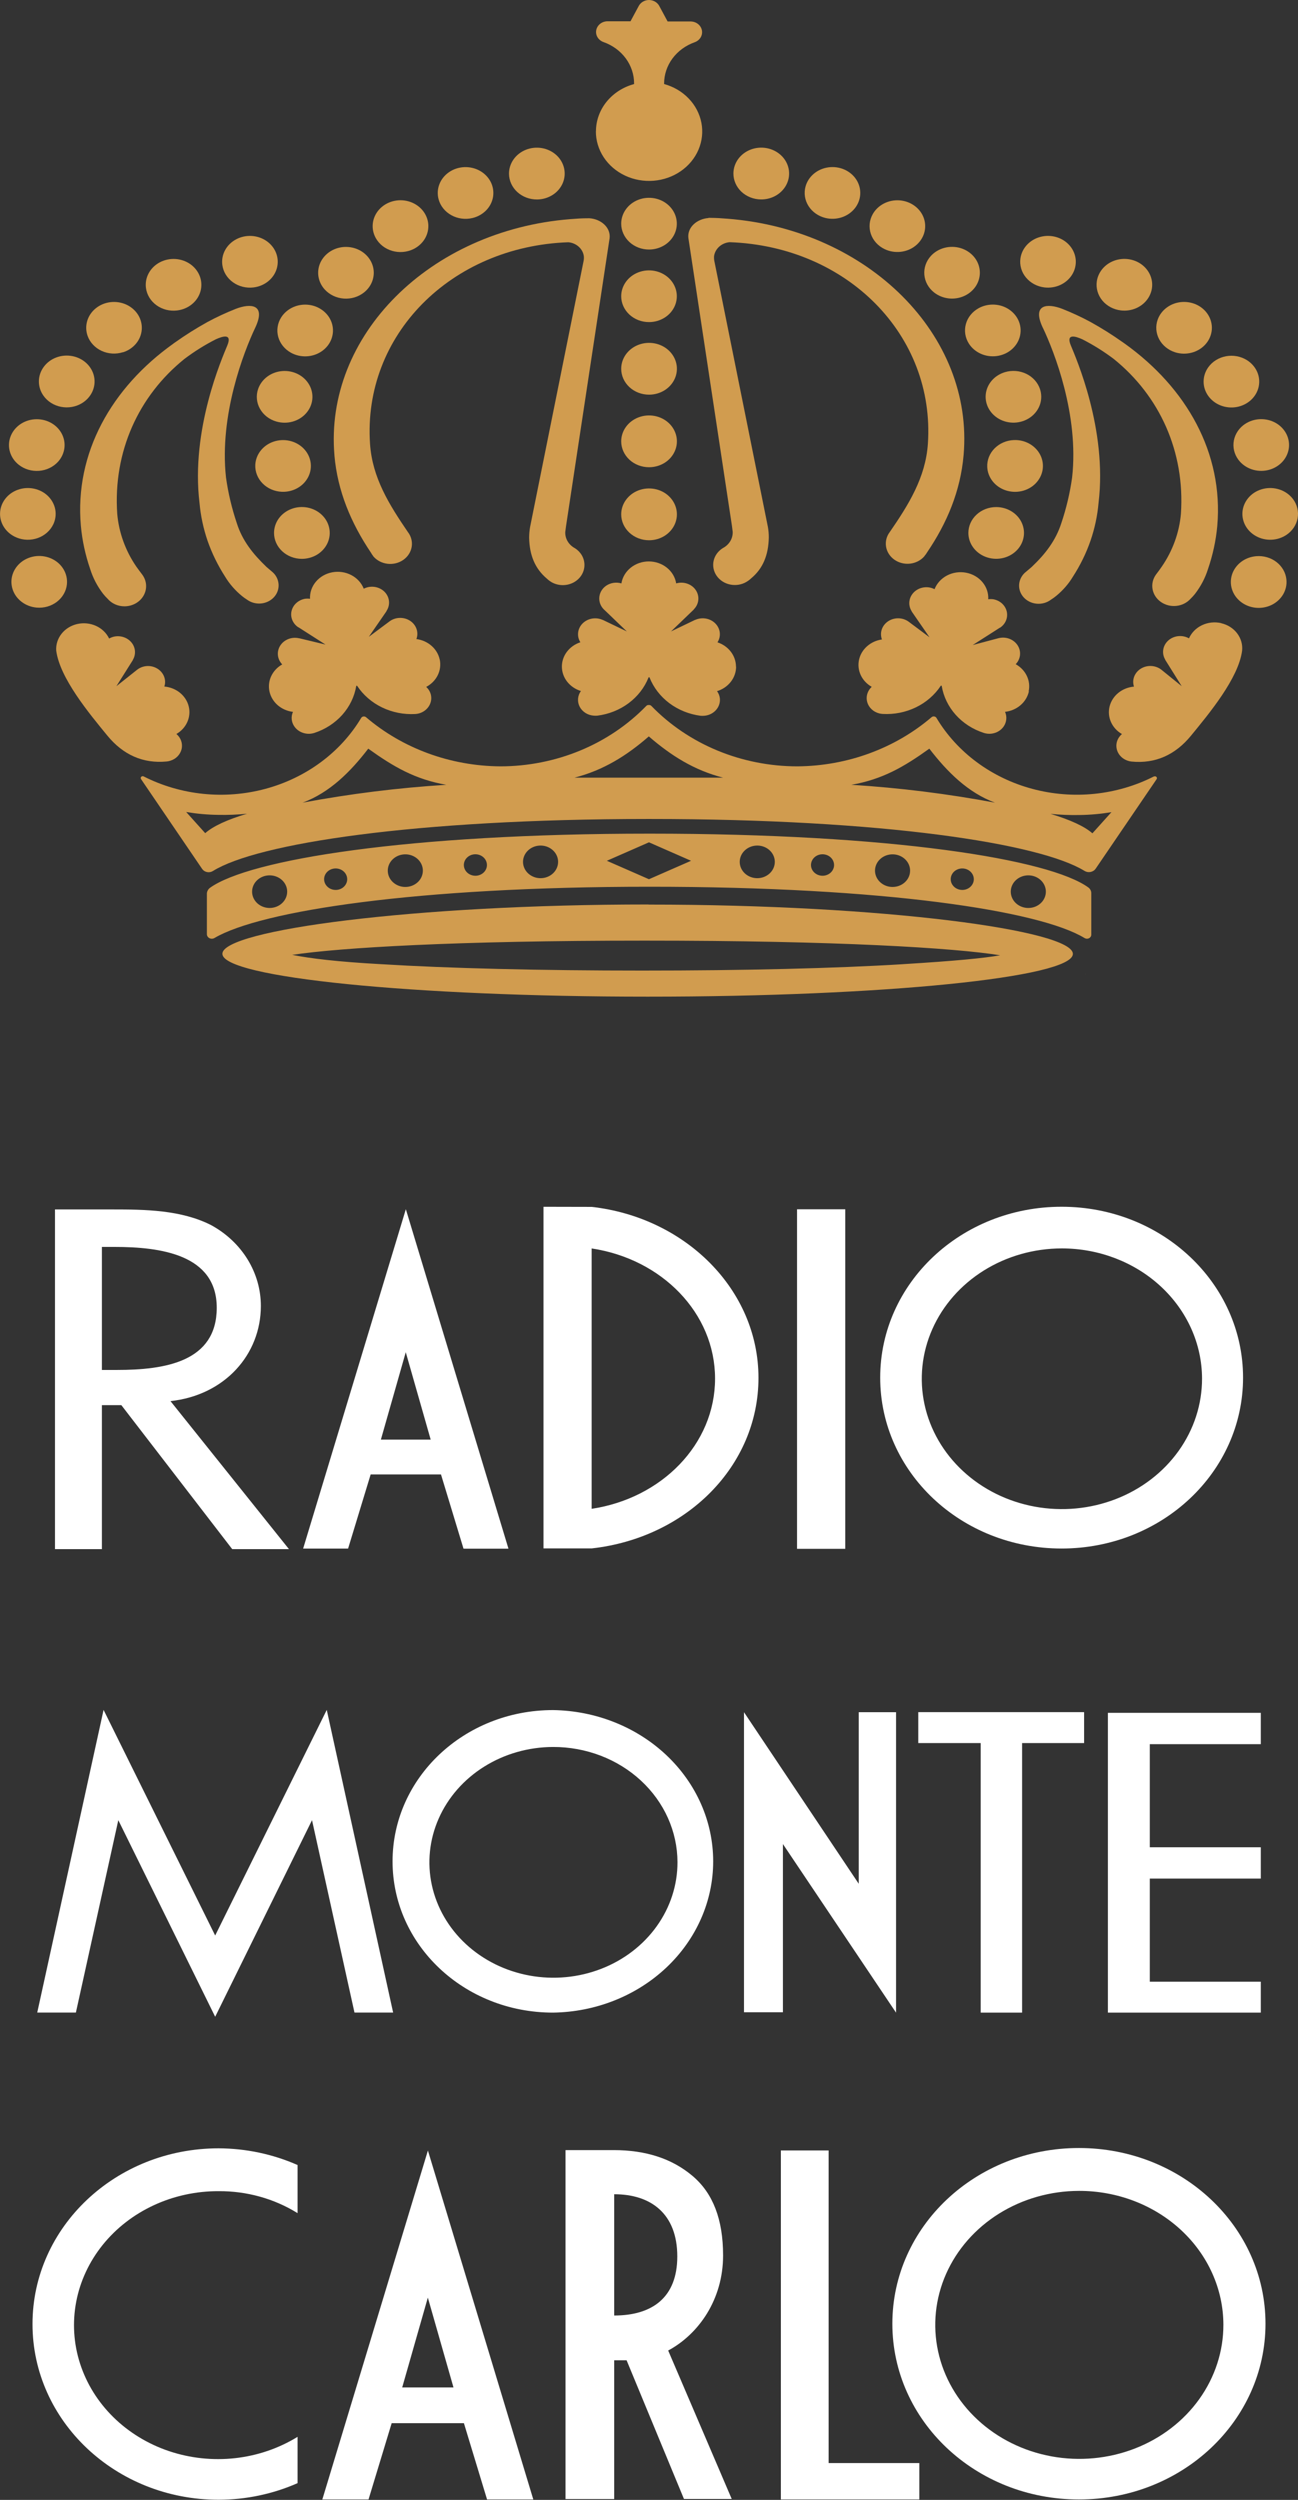 <?xml version="1.0" encoding="UTF-8"?> <svg xmlns="http://www.w3.org/2000/svg" width="94" height="181" viewBox="0 0 94 181" fill="none"><rect x="0" y="0" width="94" height="181" fill="#333333" stroke="none"/><g clip-path="url(#clip0_66_112)"><path d="M78.618 70.54V70.521C78.618 70.521 78.618 70.521 78.601 70.537" fill="#D19C4F"></path><path d="M65.392 69.81C60.55 70.11 53.845 70.272 46.501 70.272C39.157 70.272 32.464 70.11 27.611 69.81C24.46 69.639 22.44 69.391 21.162 69.134C24.649 68.612 32.975 68.104 46.696 68.104C60.684 68.104 69.074 68.631 72.431 69.164C71.303 69.367 69.211 69.575 65.369 69.81M46.963 65.486C29.962 65.486 16.105 67.342 16.105 69.056C16.105 70.769 29.907 72.161 46.911 72.161C63.916 72.161 77.697 70.775 77.697 69.064C77.697 67.353 63.985 65.494 46.984 65.494" fill="#D19C4F"></path><path d="M47.004 18.067C47.402 18.067 47.791 17.956 48.122 17.75C48.453 17.544 48.711 17.252 48.863 16.909C49.015 16.567 49.054 16.19 48.976 15.827C48.898 15.464 48.706 15.131 48.424 14.869C48.142 14.607 47.784 14.429 47.393 14.357C47.002 14.285 46.598 14.322 46.23 14.464C45.862 14.606 45.547 14.846 45.326 15.154C45.105 15.462 44.987 15.824 44.987 16.194C44.987 16.441 45.039 16.684 45.141 16.912C45.242 17.139 45.391 17.346 45.578 17.52C45.765 17.694 45.988 17.831 46.232 17.925C46.477 18.02 46.739 18.068 47.004 18.067Z" fill="#D19C4F"></path><path d="M43.153 9.503C43.15 10.168 43.346 10.821 43.72 11.388C44.093 11.955 44.629 12.415 45.268 12.715C45.906 13.015 46.622 13.143 47.335 13.086C48.047 13.029 48.729 12.788 49.303 12.391C49.877 11.994 50.32 11.456 50.584 10.838C50.847 10.219 50.921 9.545 50.795 8.89C50.669 8.235 50.35 7.626 49.873 7.13C49.396 6.634 48.78 6.272 48.094 6.084V6.049C48.094 5.401 48.305 4.768 48.7 4.234C49.095 3.701 49.655 3.291 50.306 3.059C50.486 2.996 50.637 2.876 50.734 2.72C50.83 2.564 50.865 2.382 50.834 2.205C50.802 2.028 50.706 1.866 50.561 1.748C50.416 1.629 50.231 1.561 50.038 1.554H48.347L47.766 0.473C47.701 0.334 47.595 0.216 47.46 0.132C47.325 0.048 47.166 0.002 47.004 0C46.843 0 46.686 0.044 46.55 0.125C46.416 0.207 46.309 0.323 46.243 0.459L45.661 1.541H43.973C43.78 1.547 43.595 1.615 43.45 1.734C43.305 1.853 43.209 2.014 43.177 2.192C43.146 2.369 43.181 2.551 43.277 2.706C43.374 2.862 43.525 2.982 43.705 3.046C44.359 3.278 44.921 3.689 45.317 4.226C45.712 4.762 45.923 5.398 45.92 6.049C45.92 6.049 45.92 6.073 45.92 6.086C45.125 6.302 44.426 6.751 43.928 7.367C43.43 7.983 43.16 8.732 43.159 9.503" fill="#D19C4F"></path><path d="M24.219 32.972C24.446 35.567 25.425 37.878 26.867 40.021C26.91 40.099 26.959 40.174 27.015 40.245C27.026 40.261 27.037 40.277 27.047 40.294C27.304 40.588 27.675 40.777 28.079 40.821C28.484 40.865 28.891 40.761 29.215 40.532C29.539 40.302 29.754 39.964 29.815 39.589C29.875 39.214 29.777 38.832 29.54 38.524C28.192 36.548 26.962 34.594 26.797 32.135C26.265 24.262 32.656 17.838 41.157 17.54C41.439 17.564 41.705 17.677 41.909 17.861C42.114 18.044 42.245 18.287 42.281 18.548C42.292 18.669 42.285 18.789 42.261 18.908L38.387 38.162C38.343 38.416 38.321 38.674 38.32 38.932C38.343 40.189 38.742 41.175 39.616 41.905C39.711 41.996 39.817 42.076 39.933 42.143L39.951 42.156C40.189 42.289 40.461 42.361 40.739 42.365C41.017 42.368 41.29 42.303 41.532 42.175C41.774 42.047 41.975 41.862 42.114 41.638C42.253 41.415 42.326 41.161 42.325 40.902C42.325 40.665 42.263 40.431 42.145 40.221C42.026 40.011 41.855 39.831 41.645 39.697C41.422 39.58 41.238 39.409 41.113 39.202C40.988 38.994 40.926 38.759 40.936 38.521L40.991 38.099L44.147 17.248C44.237 16.465 43.514 15.859 42.694 15.803H42.566C42.101 15.803 41.805 15.827 41.29 15.867C31.118 16.678 23.466 24.305 24.222 32.983" fill="#D19C4F"></path><path d="M47.004 23.321C47.402 23.321 47.791 23.21 48.122 23.004C48.453 22.798 48.711 22.506 48.863 22.163C49.015 21.821 49.054 21.444 48.976 21.081C48.898 20.718 48.706 20.385 48.424 20.123C48.142 19.861 47.784 19.683 47.393 19.611C47.002 19.539 46.598 19.576 46.23 19.718C45.862 19.86 45.547 20.1 45.326 20.408C45.105 20.716 44.987 21.078 44.987 21.448C44.987 21.695 45.039 21.938 45.141 22.166C45.242 22.393 45.391 22.6 45.578 22.774C45.765 22.948 45.988 23.085 46.232 23.18C46.477 23.273 46.739 23.322 47.004 23.321Z" fill="#D19C4F"></path><path d="M47.004 28.575C47.403 28.575 47.793 28.465 48.125 28.259C48.456 28.053 48.715 27.76 48.867 27.417C49.02 27.075 49.06 26.698 48.982 26.334C48.904 25.97 48.712 25.636 48.43 25.373C48.148 25.111 47.789 24.932 47.398 24.86C47.006 24.788 46.601 24.825 46.232 24.967C45.864 25.109 45.549 25.349 45.327 25.657C45.105 25.966 44.987 26.329 44.987 26.7C44.987 27.197 45.2 27.674 45.578 28.026C45.956 28.378 46.469 28.575 47.004 28.575Z" fill="#D19C4F"></path><path d="M47.004 33.829C47.403 33.829 47.793 33.719 48.125 33.513C48.456 33.307 48.715 33.014 48.867 32.671C49.02 32.329 49.06 31.951 48.982 31.588C48.904 31.224 48.712 30.89 48.43 30.627C48.148 30.365 47.789 30.186 47.398 30.114C47.006 30.042 46.601 30.079 46.232 30.221C45.864 30.363 45.549 30.603 45.327 30.912C45.105 31.22 44.987 31.583 44.987 31.954C44.987 32.451 45.2 32.928 45.578 33.28C45.956 33.632 46.469 33.829 47.004 33.829Z" fill="#D19C4F"></path><path d="M47.004 39.116C47.403 39.116 47.793 39.006 48.125 38.8C48.456 38.593 48.715 38.3 48.867 37.958C49.02 37.615 49.06 37.238 48.982 36.874C48.904 36.51 48.712 36.176 48.43 35.914C48.148 35.651 47.789 35.473 47.398 35.4C47.006 35.328 46.601 35.365 46.232 35.507C45.864 35.649 45.549 35.889 45.327 36.198C45.105 36.506 44.987 36.869 44.987 37.24C44.987 37.737 45.2 38.215 45.578 38.566C45.956 38.918 46.469 39.116 47.004 39.116Z" fill="#D19C4F"></path><path d="M21.859 40.462C22.258 40.462 22.649 40.352 22.981 40.147C23.313 39.941 23.572 39.648 23.725 39.305C23.878 38.962 23.918 38.585 23.84 38.221C23.763 37.857 23.57 37.522 23.288 37.26C23.006 36.997 22.646 36.819 22.255 36.746C21.863 36.674 21.457 36.711 21.089 36.854C20.72 36.996 20.405 37.237 20.184 37.545C19.962 37.854 19.845 38.217 19.845 38.589C19.846 39.085 20.058 39.561 20.436 39.912C20.813 40.263 21.325 40.461 21.859 40.462Z" fill="#D19C4F"></path><path d="M4.846 42.302C4.883 41.933 4.802 41.562 4.613 41.237C4.424 40.911 4.135 40.644 3.782 40.471C3.43 40.298 3.031 40.226 2.635 40.263C2.239 40.301 1.863 40.448 1.556 40.684C1.25 40.92 1.025 41.236 0.911 41.59C0.797 41.945 0.799 42.324 0.916 42.678C1.033 43.032 1.261 43.346 1.57 43.579C1.879 43.813 2.255 43.956 2.652 43.991C2.915 44.014 3.181 43.989 3.433 43.917C3.686 43.844 3.921 43.726 4.125 43.569C4.329 43.412 4.497 43.22 4.621 43.002C4.745 42.785 4.821 42.547 4.846 42.302Z" fill="#D19C4F"></path><path d="M3.858 37.967C4.019 37.629 4.069 37.253 4.002 36.888C3.934 36.523 3.751 36.185 3.477 35.916C3.202 35.648 2.848 35.461 2.46 35.38C2.071 35.298 1.666 35.326 1.294 35.459C0.922 35.592 0.601 35.824 0.371 36.127C0.142 36.43 0.014 36.789 0.004 37.159C-0.007 37.529 0.101 37.894 0.314 38.207C0.527 38.52 0.835 38.768 1.199 38.918C1.44 39.018 1.701 39.073 1.966 39.079C2.23 39.085 2.494 39.043 2.741 38.954C2.988 38.865 3.214 38.732 3.405 38.562C3.597 38.393 3.751 38.189 3.858 37.964" fill="#D19C4F"></path><path d="M4.201 33.435C4.458 33.152 4.619 32.805 4.665 32.437C4.71 32.069 4.637 31.697 4.455 31.368C4.273 31.039 3.99 30.767 3.642 30.587C3.294 30.407 2.896 30.328 2.499 30.358C2.103 30.388 1.724 30.527 1.412 30.757C1.1 30.987 0.869 31.298 0.747 31.65C0.624 32.002 0.617 32.381 0.726 32.737C0.835 33.093 1.055 33.411 1.358 33.651C1.766 33.973 2.295 34.131 2.828 34.09C3.361 34.05 3.855 33.814 4.201 33.435Z" fill="#D19C4F"></path><path d="M5.939 29.189C6.272 28.985 6.533 28.695 6.689 28.353C6.845 28.012 6.889 27.635 6.814 27.27C6.74 26.906 6.551 26.57 6.271 26.306C5.992 26.041 5.634 25.86 5.244 25.784C4.853 25.708 4.447 25.742 4.077 25.881C3.708 26.02 3.39 26.258 3.166 26.564C2.941 26.871 2.819 27.233 2.816 27.603C2.812 27.974 2.927 28.338 3.146 28.648C3.291 28.854 3.478 29.032 3.697 29.17C3.916 29.309 4.162 29.406 4.422 29.456C4.681 29.507 4.949 29.509 5.209 29.463C5.469 29.417 5.717 29.324 5.939 29.189Z" fill="#D19C4F"></path><path d="M8.897 25.51C9.275 25.393 9.606 25.174 9.85 24.881C10.094 24.588 10.238 24.235 10.266 23.866C10.294 23.497 10.204 23.128 10.007 22.806C9.809 22.485 9.514 22.225 9.158 22.059C8.802 21.894 8.401 21.83 8.006 21.876C7.611 21.922 7.24 22.076 6.939 22.319C6.638 22.561 6.421 22.881 6.315 23.238C6.21 23.595 6.22 23.973 6.346 24.324C6.43 24.557 6.563 24.773 6.737 24.958C6.91 25.144 7.122 25.295 7.359 25.405C7.596 25.514 7.854 25.579 8.118 25.596C8.382 25.613 8.646 25.581 8.897 25.502" fill="#D19C4F"></path><path d="M12.829 22.478C13.224 22.43 13.595 22.275 13.895 22.031C14.194 21.788 14.41 21.467 14.514 21.11C14.617 20.752 14.605 20.374 14.478 20.023C14.351 19.673 14.115 19.365 13.8 19.138C13.485 18.912 13.105 18.778 12.708 18.752C12.311 18.727 11.915 18.811 11.569 18.995C11.223 19.179 10.944 19.454 10.767 19.785C10.589 20.116 10.521 20.489 10.571 20.856C10.604 21.101 10.689 21.337 10.82 21.551C10.952 21.766 11.128 21.953 11.338 22.104C11.547 22.255 11.787 22.365 12.043 22.43C12.299 22.494 12.566 22.51 12.829 22.478Z" fill="#D19C4F"></path><path d="M18.36 20.811C18.755 20.763 19.125 20.607 19.425 20.364C19.725 20.12 19.94 19.799 20.044 19.442C20.148 19.085 20.136 18.707 20.009 18.356C19.882 18.005 19.646 17.697 19.331 17.471C19.016 17.245 18.636 17.11 18.239 17.085C17.841 17.059 17.445 17.144 17.1 17.328C16.754 17.511 16.475 17.786 16.297 18.118C16.12 18.449 16.052 18.822 16.102 19.189C16.135 19.434 16.22 19.67 16.351 19.884C16.483 20.098 16.658 20.286 16.868 20.436C17.078 20.587 17.318 20.698 17.574 20.762C17.83 20.826 18.097 20.843 18.36 20.811Z" fill="#D19C4F"></path><path d="M20.415 35.608C20.813 35.623 21.207 35.529 21.547 35.336C21.887 35.144 22.158 34.862 22.326 34.526C22.494 34.19 22.551 33.815 22.49 33.449C22.429 33.083 22.253 32.742 21.983 32.469C21.714 32.197 21.364 32.004 20.977 31.917C20.59 31.829 20.183 31.85 19.809 31.977C19.435 32.104 19.11 32.331 18.875 32.63C18.64 32.929 18.505 33.286 18.488 33.656C18.466 34.153 18.656 34.637 19.017 35.002C19.379 35.368 19.881 35.586 20.415 35.608Z" fill="#D19C4F"></path><path d="M20.008 30.518C20.388 30.63 20.795 30.634 21.177 30.53C21.559 30.426 21.9 30.219 22.156 29.935C22.412 29.651 22.572 29.303 22.615 28.935C22.658 28.567 22.583 28.195 22.398 27.866C22.214 27.538 21.93 27.267 21.58 27.089C21.231 26.911 20.833 26.834 20.436 26.866C20.039 26.899 19.661 27.04 19.351 27.272C19.04 27.504 18.811 27.817 18.691 28.17C18.611 28.404 18.582 28.651 18.605 28.896C18.628 29.142 18.703 29.38 18.826 29.598C18.948 29.816 19.115 30.01 19.318 30.168C19.521 30.326 19.755 30.445 20.008 30.518Z" fill="#D19C4F"></path><path d="M21.074 25.54C21.417 25.729 21.812 25.819 22.21 25.799C22.608 25.778 22.99 25.649 23.308 25.427C23.627 25.205 23.868 24.9 24 24.55C24.132 24.201 24.15 23.823 24.052 23.464C23.953 23.105 23.742 22.782 23.446 22.535C23.149 22.287 22.781 22.127 22.386 22.074C21.992 22.022 21.59 22.079 21.231 22.239C20.872 22.399 20.571 22.654 20.368 22.973C20.233 23.184 20.144 23.419 20.107 23.662C20.069 23.906 20.084 24.154 20.149 24.392C20.215 24.631 20.33 24.855 20.489 25.052C20.648 25.249 20.847 25.415 21.074 25.54Z" fill="#D19C4F"></path><path d="M26.364 21.173C26.666 20.932 26.885 20.613 26.993 20.257C27.101 19.9 27.093 19.522 26.97 19.17C26.846 18.818 26.614 18.508 26.301 18.279C25.988 18.049 25.609 17.912 25.212 17.883C24.816 17.853 24.418 17.934 24.071 18.115C23.723 18.296 23.441 18.569 23.26 18.898C23.079 19.228 23.008 19.601 23.054 19.968C23.101 20.336 23.263 20.683 23.521 20.965C23.693 21.152 23.903 21.306 24.139 21.418C24.375 21.53 24.632 21.598 24.896 21.617C25.16 21.636 25.426 21.607 25.678 21.531C25.929 21.454 26.163 21.333 26.364 21.173Z" fill="#D19C4F"></path><path d="M29.936 18.038C30.289 17.866 30.581 17.601 30.773 17.276C30.964 16.951 31.048 16.58 31.014 16.21C30.979 15.841 30.827 15.489 30.577 15.2C30.327 14.91 29.991 14.697 29.61 14.585C29.23 14.473 28.823 14.469 28.439 14.573C28.057 14.677 27.715 14.884 27.459 15.168C27.203 15.453 27.043 15.801 26.999 16.17C26.956 16.539 27.031 16.911 27.215 17.24C27.337 17.459 27.505 17.653 27.707 17.812C27.91 17.97 28.145 18.09 28.398 18.164C28.65 18.238 28.916 18.265 29.18 18.243C29.444 18.221 29.701 18.152 29.936 18.038Z" fill="#D19C4F"></path><path d="M34.214 15.786C34.599 15.695 34.948 15.498 35.214 15.223C35.48 14.947 35.652 14.604 35.709 14.238C35.765 13.871 35.704 13.497 35.532 13.163C35.36 12.829 35.085 12.55 34.742 12.361C34.4 12.172 34.005 12.082 33.607 12.101C33.209 12.121 32.827 12.25 32.508 12.472C32.189 12.694 31.948 12.999 31.816 13.349C31.683 13.698 31.665 14.076 31.764 14.435C31.829 14.673 31.944 14.897 32.103 15.094C32.261 15.291 32.46 15.457 32.688 15.582C32.915 15.708 33.167 15.791 33.429 15.825C33.691 15.861 33.957 15.847 34.214 15.786Z" fill="#D19C4F"></path><path d="M38.896 14.443C39.295 14.44 39.684 14.326 40.014 14.117C40.344 13.909 40.599 13.613 40.749 13.269C40.898 12.925 40.934 12.547 40.852 12.184C40.771 11.82 40.575 11.488 40.29 11.228C40.005 10.968 39.643 10.793 39.251 10.724C38.858 10.655 38.453 10.697 38.086 10.842C37.719 10.988 37.407 11.232 37.189 11.543C36.971 11.854 36.857 12.218 36.861 12.589C36.867 13.085 37.085 13.559 37.466 13.907C37.848 14.255 38.362 14.447 38.896 14.443Z" fill="#D19C4F"></path><path d="M12.574 24.864L12.542 24.889C8.086 28.067 5.389 32.791 5.857 38.078C5.954 39.14 6.181 40.188 6.532 41.202C6.731 41.842 7.047 42.447 7.464 42.989C7.568 43.118 7.679 43.242 7.799 43.359C7.944 43.527 8.128 43.663 8.337 43.756C8.547 43.85 8.776 43.899 9.008 43.899C9.296 43.9 9.579 43.826 9.826 43.687C10.073 43.547 10.274 43.348 10.406 43.109C10.539 42.871 10.598 42.603 10.578 42.335C10.558 42.068 10.459 41.81 10.292 41.591C10.138 41.394 10.002 41.202 9.868 41.018C9.082 39.869 8.609 38.559 8.49 37.202C8.185 32.697 10.036 28.662 13.352 25.991C14.063 25.453 14.824 24.976 15.628 24.567C16.096 24.356 16.834 24.105 16.465 25.005C16.096 25.905 13.806 31.081 14.448 36.408C14.531 37.339 14.726 38.258 15.029 39.148C15.348 40.061 15.777 40.938 16.308 41.761C16.625 42.285 17.035 42.754 17.52 43.151C17.638 43.248 17.764 43.339 17.895 43.421C18.127 43.589 18.409 43.686 18.703 43.698C18.996 43.71 19.287 43.637 19.533 43.488C19.78 43.339 19.971 43.123 20.079 42.868C20.187 42.614 20.206 42.335 20.136 42.07C20.069 41.803 19.913 41.563 19.691 41.383C19.552 41.267 19.424 41.156 19.296 41.045C18.322 40.11 17.552 39.154 17.148 37.875C16.784 36.794 16.522 35.685 16.366 34.562C15.872 30.037 17.668 25.451 18.473 23.751C19.302 22.011 18.151 21.946 17.073 22.362C16.368 22.64 15.683 22.959 15.021 23.316C14.217 23.762 13.44 24.25 12.696 24.778L12.568 24.867" fill="#D19C4F"></path><path d="M75.535 23.756C76.34 25.454 78.15 30.04 77.642 34.567C77.486 35.691 77.224 36.799 76.86 37.88C76.45 39.148 75.698 40.116 74.712 41.051C74.584 41.161 74.457 41.272 74.314 41.389C74.171 41.498 74.053 41.633 73.966 41.786C73.879 41.938 73.825 42.105 73.807 42.277C73.789 42.449 73.808 42.622 73.862 42.787C73.917 42.952 74.006 43.105 74.124 43.239C74.242 43.372 74.387 43.482 74.551 43.563C74.715 43.644 74.894 43.694 75.079 43.71C75.452 43.743 75.824 43.637 76.113 43.416C76.244 43.333 76.37 43.243 76.488 43.145C76.973 42.749 77.382 42.28 77.697 41.756C78.23 40.934 78.659 40.057 78.976 39.143C79.281 38.253 79.476 37.333 79.557 36.402C80.199 31.086 77.915 25.902 77.546 25.005C77.177 24.108 77.915 24.356 78.383 24.567C79.186 24.977 79.948 25.454 80.659 25.991C83.972 28.662 85.826 32.697 85.521 37.202C85.402 38.56 84.928 39.87 84.14 41.018C84.015 41.202 83.873 41.394 83.722 41.591C83.494 41.9 83.402 42.278 83.465 42.648C83.528 43.017 83.742 43.35 84.062 43.578C84.382 43.805 84.783 43.91 85.184 43.869C85.584 43.829 85.952 43.647 86.212 43.361C86.332 43.245 86.443 43.121 86.547 42.991C86.964 42.449 87.28 41.845 87.48 41.205C87.83 40.19 88.057 39.142 88.154 38.081C88.613 32.794 85.919 28.081 81.469 24.892L81.307 24.778C80.562 24.25 79.786 23.762 78.982 23.316C78.32 22.959 77.634 22.64 76.93 22.362C75.852 21.946 74.701 22.011 75.529 23.751" fill="#D19C4F"></path><path d="M51.305 15.786C50.486 15.846 49.762 16.448 49.852 17.232L53.008 38.083L53.061 38.505C53.07 38.742 53.009 38.978 52.884 39.185C52.759 39.393 52.575 39.564 52.352 39.681C52.008 39.892 51.767 40.221 51.682 40.596C51.597 40.971 51.674 41.363 51.896 41.686C52.119 42.008 52.469 42.237 52.871 42.321C53.274 42.406 53.696 42.34 54.046 42.137L54.063 42.124C54.18 42.057 54.287 41.977 54.383 41.886C55.255 41.17 55.653 40.181 55.676 38.913C55.677 38.655 55.655 38.397 55.609 38.143L51.733 18.902C51.71 18.784 51.703 18.663 51.712 18.543C51.75 18.282 51.881 18.04 52.085 17.856C52.29 17.673 52.554 17.56 52.837 17.535C61.341 17.835 67.729 24.259 67.197 32.129C67.031 34.578 65.796 36.545 64.442 38.513C64.205 38.821 64.106 39.203 64.167 39.578C64.228 39.953 64.443 40.291 64.767 40.521C65.091 40.751 65.498 40.854 65.903 40.81C66.307 40.766 66.678 40.577 66.935 40.283L66.967 40.234C67.032 40.162 67.088 40.083 67.136 39.999C68.589 37.859 69.557 35.548 69.783 32.954C70.539 24.278 62.89 16.651 52.718 15.838C52.203 15.797 51.904 15.778 51.439 15.773H51.314L51.305 15.786Z" fill="#D19C4F"></path><path d="M70.129 38.586C70.129 38.956 70.247 39.319 70.469 39.627C70.69 39.934 71.004 40.175 71.372 40.316C71.74 40.458 72.145 40.495 72.536 40.423C72.927 40.351 73.286 40.172 73.567 39.91C73.849 39.648 74.041 39.315 74.118 38.951C74.196 38.588 74.156 38.211 74.004 37.869C73.852 37.527 73.593 37.234 73.262 37.029C72.931 36.823 72.541 36.713 72.143 36.713C71.609 36.713 71.097 36.91 70.719 37.261C70.341 37.613 70.129 38.089 70.129 38.586Z" fill="#D19C4F"></path><path d="M90.967 40.27C90.57 40.304 90.192 40.447 89.882 40.681C89.573 40.915 89.344 41.229 89.226 41.583C89.108 41.938 89.106 42.317 89.22 42.672C89.334 43.028 89.559 43.344 89.866 43.581C90.173 43.818 90.549 43.965 90.946 44.003C91.343 44.041 91.743 43.969 92.096 43.796C92.448 43.622 92.738 43.355 92.928 43.029C93.117 42.702 93.199 42.331 93.161 41.962C93.137 41.716 93.061 41.478 92.937 41.26C92.814 41.043 92.645 40.85 92.441 40.693C92.237 40.535 92.002 40.417 91.749 40.345C91.496 40.272 91.231 40.247 90.967 40.27Z" fill="#D19C4F"></path><path d="M93.827 36.445C93.665 36.107 93.399 35.821 93.062 35.623C92.725 35.425 92.333 35.325 91.935 35.334C91.537 35.344 91.151 35.463 90.825 35.676C90.5 35.89 90.25 36.188 90.107 36.534C89.964 36.88 89.934 37.257 90.022 37.618C90.109 37.98 90.31 38.309 90.599 38.564C90.888 38.819 91.251 38.989 91.644 39.052C92.036 39.115 92.44 39.069 92.804 38.918C93.046 38.819 93.264 38.675 93.446 38.497C93.629 38.319 93.771 38.109 93.866 37.879C93.961 37.649 94.007 37.404 94 37.158C93.993 36.913 93.934 36.67 93.827 36.445Z" fill="#D19C4F"></path><path d="M89.805 33.435C90.063 33.716 90.405 33.921 90.788 34.022C91.171 34.123 91.578 34.116 91.957 34.002C92.335 33.888 92.67 33.672 92.917 33.382C93.164 33.091 93.313 32.739 93.345 32.37C93.377 32.001 93.29 31.632 93.097 31.308C92.903 30.985 92.611 30.722 92.256 30.553C91.902 30.384 91.502 30.317 91.106 30.359C90.711 30.401 90.338 30.552 90.034 30.791C89.627 31.114 89.374 31.573 89.331 32.069C89.288 32.565 89.458 33.056 89.805 33.435Z" fill="#D19C4F"></path><path d="M87.5 26.594C87.28 26.903 87.163 27.265 87.164 27.636C87.165 28.006 87.284 28.368 87.507 28.675C87.729 28.982 88.044 29.221 88.413 29.362C88.781 29.503 89.186 29.539 89.576 29.466C89.967 29.392 90.325 29.213 90.606 28.951C90.887 28.688 91.078 28.354 91.154 27.99C91.231 27.627 91.19 27.25 91.037 26.909C90.883 26.567 90.624 26.275 90.293 26.07C90.072 25.934 89.825 25.839 89.566 25.792C89.306 25.744 89.039 25.745 88.779 25.794C88.52 25.843 88.274 25.938 88.054 26.076C87.835 26.213 87.646 26.389 87.5 26.594Z" fill="#D19C4F"></path><path d="M85.105 25.508C85.483 25.626 85.889 25.638 86.274 25.541C86.659 25.445 87.004 25.245 87.266 24.966C87.528 24.687 87.695 24.342 87.747 23.974C87.798 23.607 87.731 23.234 87.554 22.902C87.377 22.57 87.098 22.294 86.753 22.109C86.408 21.925 86.011 21.84 85.614 21.864C85.216 21.889 84.836 22.023 84.52 22.25C84.204 22.476 83.968 22.784 83.841 23.135C83.671 23.605 83.709 24.119 83.946 24.564C84.183 25.009 84.6 25.348 85.105 25.508Z" fill="#D19C4F"></path><path d="M81.173 22.475C81.568 22.522 81.969 22.459 82.325 22.294C82.681 22.128 82.977 21.869 83.174 21.547C83.372 21.226 83.463 20.858 83.436 20.488C83.408 20.119 83.264 19.765 83.02 19.473C82.777 19.18 82.446 18.96 82.069 18.842C81.691 18.724 81.285 18.713 80.901 18.809C80.516 18.906 80.172 19.106 79.91 19.385C79.648 19.664 79.481 20.008 79.429 20.375C79.395 20.62 79.413 20.868 79.482 21.106C79.551 21.344 79.67 21.567 79.832 21.762C79.994 21.957 80.196 22.12 80.426 22.243C80.656 22.365 80.91 22.444 81.173 22.475Z" fill="#D19C4F"></path><path d="M75.642 20.811C76.037 20.857 76.438 20.794 76.794 20.629C77.15 20.463 77.446 20.204 77.643 19.883C77.841 19.562 77.932 19.193 77.905 18.824C77.877 18.455 77.733 18.102 77.49 17.809C77.247 17.516 76.916 17.296 76.539 17.178C76.162 17.059 75.756 17.048 75.372 17.144C74.987 17.24 74.642 17.44 74.38 17.718C74.118 17.997 73.951 18.341 73.899 18.708C73.864 18.952 73.882 19.201 73.951 19.439C74.02 19.677 74.139 19.9 74.302 20.096C74.463 20.291 74.665 20.454 74.895 20.577C75.125 20.7 75.379 20.779 75.642 20.811Z" fill="#D19C4F"></path><path d="M71.495 33.813C71.512 34.184 71.646 34.542 71.881 34.842C72.117 35.141 72.442 35.369 72.817 35.497C73.192 35.624 73.599 35.646 73.987 35.558C74.375 35.47 74.726 35.278 74.996 35.004C75.266 34.731 75.442 34.389 75.504 34.022C75.565 33.655 75.507 33.28 75.339 32.944C75.17 32.607 74.898 32.325 74.557 32.132C74.216 31.939 73.821 31.845 73.422 31.862C73.158 31.872 72.898 31.931 72.658 32.035C72.418 32.138 72.203 32.285 72.024 32.466C71.845 32.647 71.706 32.86 71.615 33.091C71.525 33.322 71.484 33.567 71.495 33.813Z" fill="#D19C4F"></path><path d="M72.785 26.943C72.406 27.055 72.07 27.268 71.821 27.557C71.572 27.846 71.421 28.197 71.386 28.566C71.352 28.935 71.435 29.305 71.627 29.63C71.818 29.954 72.109 30.219 72.462 30.39C72.816 30.561 73.215 30.631 73.611 30.591C74.007 30.55 74.381 30.402 74.686 30.164C74.992 29.926 75.214 29.61 75.326 29.254C75.437 28.899 75.433 28.52 75.314 28.167C75.235 27.932 75.107 27.714 74.937 27.525C74.767 27.336 74.558 27.18 74.323 27.066C74.088 26.953 73.832 26.883 73.568 26.862C73.304 26.841 73.038 26.868 72.785 26.943Z" fill="#D19C4F"></path><path d="M70.167 24.881C70.37 25.199 70.67 25.454 71.03 25.614C71.389 25.774 71.791 25.831 72.185 25.779C72.579 25.726 72.948 25.566 73.244 25.319C73.541 25.071 73.751 24.748 73.85 24.389C73.949 24.03 73.931 23.652 73.799 23.303C73.666 22.954 73.426 22.649 73.107 22.427C72.789 22.204 72.406 22.075 72.009 22.055C71.611 22.035 71.216 22.125 70.873 22.313C70.645 22.439 70.446 22.604 70.288 22.801C70.129 22.998 70.013 23.222 69.948 23.461C69.882 23.699 69.868 23.947 69.905 24.191C69.943 24.435 70.032 24.669 70.167 24.881Z" fill="#D19C4F"></path><path d="M67.638 21.17C67.941 21.41 68.314 21.562 68.71 21.606C69.105 21.649 69.506 21.583 69.861 21.414C70.216 21.246 70.509 20.984 70.704 20.661C70.898 20.337 70.986 19.968 70.954 19.599C70.923 19.229 70.775 18.877 70.528 18.586C70.281 18.295 69.947 18.079 69.569 17.964C69.19 17.85 68.783 17.843 68.399 17.943C68.016 18.044 67.673 18.248 67.415 18.529C67.069 18.907 66.898 19.398 66.94 19.893C66.982 20.388 67.233 20.847 67.638 21.17Z" fill="#D19C4F"></path><path d="M64.058 18.035C64.411 18.206 64.811 18.275 65.207 18.235C65.603 18.194 65.977 18.046 66.282 17.807C66.587 17.569 66.809 17.252 66.921 16.897C67.032 16.541 67.028 16.163 66.908 15.809C66.788 15.456 66.558 15.144 66.247 14.912C65.937 14.681 65.559 14.54 65.162 14.507C64.766 14.475 64.368 14.553 64.018 14.731C63.669 14.909 63.385 15.179 63.201 15.508C63.078 15.726 63.004 15.965 62.98 16.21C62.958 16.455 62.987 16.702 63.066 16.937C63.146 17.171 63.274 17.389 63.445 17.578C63.615 17.766 63.823 17.921 64.058 18.035Z" fill="#D19C4F"></path><path d="M59.789 15.784C60.175 15.875 60.581 15.858 60.957 15.735C61.332 15.612 61.66 15.388 61.899 15.091C62.138 14.795 62.277 14.439 62.298 14.069C62.319 13.699 62.222 13.332 62.019 13.013C61.816 12.695 61.516 12.439 61.156 12.279C60.797 12.12 60.395 12.062 60.001 12.115C59.606 12.168 59.238 12.328 58.941 12.575C58.645 12.823 58.434 13.146 58.336 13.505C58.204 13.986 58.283 14.497 58.556 14.924C58.828 15.351 59.272 15.66 59.789 15.784Z" fill="#D19C4F"></path><path d="M55.107 14.44C55.506 14.445 55.897 14.339 56.232 14.136C56.566 13.933 56.828 13.643 56.985 13.301C57.142 12.96 57.186 12.583 57.112 12.218C57.038 11.853 56.85 11.517 56.57 11.252C56.291 10.987 55.933 10.805 55.543 10.729C55.152 10.653 54.746 10.686 54.376 10.825C54.005 10.964 53.688 11.202 53.463 11.509C53.238 11.815 53.117 12.177 53.113 12.549C53.108 13.045 53.316 13.523 53.689 13.878C54.063 14.232 54.573 14.435 55.107 14.44Z" fill="#D19C4F"></path><path d="M53.299 48.267C53.298 47.881 53.169 47.505 52.929 47.19C52.689 46.874 52.35 46.636 51.959 46.507C52.004 46.439 52.04 46.365 52.067 46.288C52.145 46.073 52.153 45.841 52.09 45.622C52.026 45.403 51.895 45.205 51.712 45.055C51.529 44.905 51.302 44.808 51.06 44.777C50.819 44.746 50.572 44.782 50.352 44.88H50.337L48.594 45.718L50.204 44.17L50.247 44.129V44.116C50.433 43.93 50.547 43.692 50.571 43.44C50.596 43.187 50.53 42.934 50.384 42.72C50.239 42.506 50.02 42.343 49.764 42.256C49.508 42.169 49.229 42.163 48.969 42.24C48.898 41.798 48.659 41.394 48.295 41.102C47.931 40.81 47.466 40.649 46.985 40.649C46.504 40.649 46.04 40.81 45.676 41.102C45.312 41.394 45.072 41.798 45.002 42.24C44.816 42.185 44.62 42.171 44.428 42.2C44.236 42.23 44.054 42.301 43.897 42.408C43.74 42.516 43.614 42.656 43.527 42.818C43.44 42.98 43.395 43.159 43.397 43.34C43.398 43.627 43.514 43.904 43.723 44.116L43.781 44.17L45.394 45.718L43.65 44.88H43.636C43.396 44.774 43.127 44.742 42.866 44.789C42.606 44.836 42.369 44.959 42.189 45.14C42.009 45.321 41.897 45.551 41.868 45.796C41.839 46.041 41.895 46.289 42.029 46.502C41.634 46.632 41.293 46.873 41.053 47.192C40.813 47.511 40.687 47.891 40.691 48.28C40.696 48.669 40.831 49.048 41.078 49.362C41.325 49.676 41.672 49.91 42.069 50.032C41.948 50.199 41.877 50.392 41.862 50.593C41.847 50.793 41.889 50.994 41.983 51.175C42.078 51.355 42.223 51.51 42.402 51.622C42.581 51.735 42.789 51.801 43.005 51.815C43.091 51.822 43.178 51.822 43.264 51.815C44.092 51.71 44.874 51.398 45.526 50.911C46.178 50.425 46.676 49.782 46.966 49.053L47.004 49.024L47.039 49.053C47.328 49.782 47.824 50.425 48.474 50.913C49.125 51.401 49.905 51.715 50.733 51.824C50.819 51.83 50.905 51.83 50.991 51.824C51.154 51.812 51.313 51.771 51.458 51.702C51.603 51.633 51.733 51.539 51.839 51.423C51.945 51.308 52.026 51.175 52.076 51.031C52.127 50.886 52.146 50.734 52.134 50.583C52.116 50.389 52.045 50.203 51.927 50.042C52.328 49.919 52.677 49.682 52.925 49.364C53.172 49.047 53.306 48.665 53.308 48.272" fill="#D19C4F"></path><path d="M74.494 50.059C74.577 49.681 74.53 49.288 74.362 48.936C74.194 48.583 73.912 48.288 73.556 48.091C73.612 48.031 73.663 47.966 73.707 47.897C73.788 47.765 73.841 47.62 73.863 47.469C73.884 47.319 73.873 47.166 73.831 47.019C73.788 46.873 73.715 46.735 73.616 46.615C73.516 46.495 73.392 46.394 73.251 46.318C72.971 46.167 72.639 46.126 72.326 46.202L70.443 46.702L72.352 45.483L72.405 45.448H72.422C72.618 45.317 72.768 45.136 72.854 44.926C72.94 44.717 72.958 44.489 72.907 44.27C72.855 44.051 72.736 43.851 72.564 43.694C72.391 43.538 72.173 43.431 71.937 43.389C71.814 43.371 71.69 43.371 71.568 43.389C71.592 42.942 71.444 42.502 71.149 42.149C70.854 41.796 70.433 41.553 69.962 41.465C69.49 41.376 69.001 41.448 68.582 41.667C68.163 41.887 67.843 42.238 67.679 42.659C67.572 42.604 67.456 42.564 67.336 42.54C67.1 42.495 66.855 42.515 66.632 42.597C66.408 42.68 66.215 42.821 66.076 43.004C65.937 43.187 65.859 43.404 65.85 43.628C65.842 43.851 65.904 44.073 66.028 44.264V44.28L66.063 44.329L67.316 46.143L65.79 45.002C65.596 44.864 65.362 44.783 65.118 44.768C64.875 44.754 64.632 44.806 64.42 44.92C64.209 45.034 64.038 45.203 63.929 45.406C63.821 45.61 63.78 45.839 63.811 46.064C63.82 46.145 63.839 46.224 63.869 46.299C63.463 46.357 63.086 46.529 62.789 46.793C62.492 47.057 62.29 47.399 62.209 47.773C62.128 48.148 62.173 48.536 62.337 48.886C62.502 49.236 62.778 49.53 63.128 49.729C62.975 49.87 62.864 50.047 62.807 50.241C62.75 50.435 62.748 50.639 62.803 50.834C62.857 51.028 62.965 51.206 63.117 51.349C63.268 51.493 63.458 51.596 63.666 51.651C63.749 51.672 63.835 51.685 63.921 51.691C64.755 51.738 65.586 51.573 66.327 51.215C67.068 50.856 67.69 50.318 68.127 49.656L68.17 49.632L68.199 49.669C68.328 50.437 68.677 51.158 69.212 51.756C69.746 52.353 70.445 52.804 71.234 53.061C71.408 53.12 71.595 53.14 71.78 53.122C71.964 53.103 72.142 53.046 72.299 52.954C72.457 52.863 72.59 52.739 72.689 52.593C72.788 52.447 72.849 52.282 72.87 52.11C72.895 51.916 72.865 51.719 72.783 51.54C73.202 51.493 73.595 51.324 73.905 51.058C74.216 50.792 74.428 50.441 74.512 50.056" fill="#D19C4F"></path><path d="M12.071 55.134C12.157 55.126 12.242 55.109 12.324 55.083C12.53 55.022 12.715 54.911 12.86 54.761C13.005 54.612 13.106 54.43 13.152 54.234C13.197 54.037 13.186 53.833 13.12 53.641C13.054 53.45 12.934 53.278 12.774 53.142C13.13 52.937 13.408 52.632 13.567 52.271C13.727 51.911 13.761 51.513 13.665 51.134C13.569 50.754 13.347 50.413 13.031 50.157C12.714 49.901 12.32 49.744 11.902 49.707C11.928 49.631 11.944 49.552 11.952 49.472C11.979 49.166 11.875 48.863 11.662 48.629C11.448 48.395 11.144 48.249 10.815 48.224C10.492 48.202 10.173 48.299 9.926 48.494L8.429 49.683L9.592 47.837C9.604 47.822 9.614 47.805 9.624 47.788V47.772C9.74 47.576 9.791 47.352 9.773 47.129C9.754 46.906 9.667 46.692 9.52 46.515C9.373 46.337 9.174 46.203 8.947 46.129C8.72 46.054 8.474 46.043 8.24 46.097C8.122 46.127 8.008 46.173 7.903 46.232C7.712 45.833 7.377 45.51 6.955 45.317C6.534 45.125 6.054 45.076 5.598 45.179C5.142 45.283 4.739 45.531 4.46 45.882C4.181 46.233 4.043 46.664 4.07 47.099C4.326 49.097 6.468 51.667 7.775 53.261C8.912 54.648 10.356 55.299 12.071 55.134Z" fill="#D19C4F"></path><path d="M88.43 45.113C87.964 45.009 87.474 45.063 87.048 45.266C86.621 45.469 86.287 45.806 86.105 46.218C85.872 46.087 85.599 46.03 85.328 46.058C85.057 46.086 84.803 46.197 84.607 46.372C84.41 46.548 84.282 46.78 84.242 47.03C84.201 47.281 84.252 47.537 84.384 47.759V47.775C84.394 47.792 84.405 47.808 84.416 47.824L85.579 49.683L84.105 48.489C83.917 48.342 83.686 48.25 83.442 48.225C83.198 48.2 82.951 48.243 82.733 48.349C82.515 48.454 82.336 48.618 82.218 48.818C82.1 49.019 82.049 49.247 82.071 49.475C82.08 49.556 82.096 49.635 82.12 49.713C81.703 49.749 81.308 49.906 80.992 50.162C80.676 50.418 80.454 50.76 80.358 51.139C80.261 51.519 80.296 51.916 80.455 52.277C80.615 52.637 80.893 52.942 81.249 53.148C81.093 53.28 80.977 53.447 80.909 53.632C80.806 53.922 80.831 54.239 80.979 54.512C81.128 54.785 81.386 54.993 81.699 55.088C81.781 55.114 81.866 55.132 81.952 55.14C83.666 55.307 85.111 54.656 86.247 53.27C87.555 51.675 89.697 49.105 89.953 47.107C89.998 46.662 89.869 46.216 89.59 45.851C89.311 45.486 88.9 45.227 88.433 45.121" fill="#D19C4F"></path><path d="M31.842 47.748C31.76 47.37 31.554 47.024 31.252 46.76C30.95 46.495 30.567 46.324 30.157 46.27C30.184 46.193 30.203 46.114 30.215 46.034C30.245 45.809 30.203 45.581 30.095 45.377C29.986 45.174 29.816 45.005 29.605 44.892C29.394 44.778 29.151 44.725 28.907 44.739C28.664 44.752 28.43 44.833 28.235 44.97L26.71 46.107L27.962 44.294C27.974 44.278 27.985 44.262 27.994 44.245V44.229C28.137 44.013 28.198 43.759 28.169 43.507C28.14 43.255 28.022 43.018 27.834 42.835C27.645 42.652 27.397 42.532 27.127 42.493C26.858 42.455 26.582 42.501 26.343 42.624C26.178 42.205 25.857 41.855 25.439 41.637C25.02 41.419 24.531 41.348 24.061 41.436C23.591 41.524 23.17 41.766 22.875 42.118C22.58 42.469 22.43 42.908 22.452 43.353C22.331 43.337 22.207 43.337 22.086 43.353C21.849 43.397 21.631 43.503 21.459 43.66C21.286 43.816 21.167 44.017 21.115 44.236C21.063 44.455 21.081 44.683 21.167 44.893C21.253 45.102 21.402 45.284 21.598 45.416H21.615L21.667 45.451L23.574 46.67L21.688 46.215H21.667C21.355 46.139 21.023 46.181 20.743 46.332C20.602 46.407 20.477 46.508 20.378 46.629C20.278 46.749 20.205 46.886 20.163 47.033C20.12 47.179 20.11 47.332 20.131 47.483C20.152 47.633 20.205 47.779 20.287 47.91C20.329 47.98 20.38 48.045 20.438 48.105C20.084 48.305 19.805 48.602 19.64 48.956C19.475 49.31 19.433 49.703 19.518 50.08C19.604 50.457 19.813 50.801 20.117 51.063C20.422 51.325 20.806 51.492 21.217 51.542C21.135 51.722 21.105 51.919 21.13 52.113C21.149 52.263 21.2 52.409 21.28 52.541C21.36 52.673 21.467 52.789 21.595 52.883C21.724 52.976 21.87 53.045 22.027 53.086C22.184 53.127 22.348 53.139 22.51 53.121C22.596 53.111 22.681 53.092 22.763 53.067C23.551 52.809 24.25 52.358 24.784 51.761C25.318 51.163 25.668 50.443 25.797 49.675L25.826 49.64L25.867 49.661C26.305 50.323 26.927 50.862 27.668 51.22C28.409 51.579 29.241 51.743 30.075 51.697C30.162 51.691 30.247 51.677 30.331 51.656C30.647 51.572 30.915 51.374 31.075 51.107C31.235 50.839 31.275 50.524 31.185 50.229C31.127 50.041 31.017 49.87 30.866 49.734C31.233 49.541 31.526 49.244 31.701 48.887C31.877 48.53 31.927 48.13 31.845 47.745" fill="#D19C4F"></path><path d="M79.112 60.334C78.531 59.826 77.52 59.361 76.078 58.926C76.771 58.995 77.468 59.023 78.165 59.01C78.945 59.001 79.722 58.931 80.49 58.802L79.112 60.334ZM61.652 56.821C63.904 56.432 65.468 55.521 67.301 54.205C68.603 55.897 70.106 57.391 72.056 58.115C68.622 57.472 65.147 57.04 61.652 56.821ZM41.604 56.305C43.708 55.764 45.382 54.713 46.987 53.318C48.602 54.713 50.265 55.767 52.369 56.305H41.604ZM21.914 58.115C23.867 57.391 25.37 55.897 26.669 54.205C28.506 55.521 30.069 56.432 32.322 56.821C28.826 57.04 25.349 57.472 21.914 58.115ZM14.861 60.323L13.483 58.791C14.251 58.92 15.028 58.99 15.808 58.999C16.504 59.013 17.2 58.985 17.892 58.915C16.439 59.35 15.439 59.815 14.861 60.323ZM83.568 56.215C80.874 57.584 77.707 57.907 74.758 57.115C71.809 56.323 69.316 54.479 67.822 51.986C67.806 51.956 67.783 51.931 67.755 51.911C67.726 51.892 67.694 51.879 67.659 51.873C67.624 51.867 67.588 51.869 67.555 51.878C67.521 51.887 67.49 51.904 67.464 51.926C64.812 54.191 61.349 55.46 57.748 55.486C55.754 55.486 53.782 55.096 51.959 54.343C50.137 53.589 48.505 52.488 47.17 51.11C47.135 51.074 47.087 51.051 47.036 51.045C47.02 51.044 47.003 51.044 46.987 51.045C46.969 51.044 46.952 51.044 46.934 51.045C46.884 51.052 46.837 51.075 46.803 51.11C45.468 52.488 43.836 53.589 42.014 54.343C40.191 55.096 38.219 55.486 36.225 55.486C32.624 55.46 29.162 54.193 26.509 51.929C26.483 51.907 26.452 51.89 26.419 51.881C26.385 51.871 26.349 51.87 26.314 51.875C26.28 51.881 26.247 51.894 26.219 51.914C26.19 51.934 26.168 51.959 26.152 51.988C24.657 54.481 22.163 56.324 19.214 57.116C16.265 57.908 13.099 57.584 10.405 56.215C10.377 56.201 10.345 56.195 10.313 56.199C10.281 56.204 10.252 56.218 10.229 56.24C10.207 56.261 10.193 56.289 10.19 56.319C10.186 56.349 10.194 56.379 10.211 56.405L14.637 62.91C14.677 62.969 14.729 63.02 14.791 63.06C14.853 63.099 14.923 63.127 14.996 63.141C15.07 63.156 15.146 63.156 15.219 63.142C15.293 63.128 15.363 63.101 15.425 63.061C18.601 61.08 29.936 59.302 46.934 59.296H47.036C64.014 59.296 75.323 61.075 78.534 63.053C78.598 63.093 78.67 63.121 78.745 63.135C78.821 63.148 78.899 63.148 78.974 63.134C79.049 63.119 79.121 63.091 79.185 63.051C79.249 63.011 79.303 62.959 79.345 62.899L83.762 56.413C83.779 56.387 83.787 56.357 83.784 56.327C83.78 56.297 83.766 56.269 83.744 56.248C83.722 56.226 83.692 56.212 83.66 56.208C83.628 56.203 83.596 56.209 83.568 56.224" fill="#D19C4F"></path><path d="M74.47 65.74C74.219 65.74 73.973 65.67 73.764 65.54C73.555 65.41 73.392 65.226 73.296 65.01C73.2 64.794 73.175 64.556 73.224 64.327C73.274 64.098 73.395 63.887 73.573 63.722C73.751 63.557 73.977 63.445 74.224 63.4C74.47 63.355 74.726 63.378 74.958 63.468C75.19 63.558 75.388 63.71 75.527 63.904C75.666 64.099 75.74 64.328 75.74 64.561C75.74 64.716 75.707 64.87 75.643 65.013C75.579 65.156 75.486 65.286 75.368 65.395C75.25 65.505 75.11 65.591 74.956 65.651C74.802 65.71 74.636 65.74 74.47 65.74ZM69.686 64.434C69.52 64.434 69.359 64.388 69.221 64.303C69.083 64.217 68.976 64.095 68.912 63.953C68.849 63.811 68.833 63.654 68.865 63.503C68.898 63.352 68.978 63.213 69.095 63.104C69.213 62.996 69.362 62.922 69.525 62.892C69.687 62.862 69.856 62.878 70.008 62.937C70.161 62.997 70.292 63.097 70.383 63.225C70.475 63.354 70.524 63.504 70.523 63.658C70.522 63.864 70.434 64.062 70.277 64.207C70.12 64.353 69.908 64.434 69.686 64.434ZM64.638 64.218C64.387 64.218 64.141 64.149 63.932 64.019C63.724 63.889 63.561 63.705 63.465 63.489C63.368 63.273 63.343 63.035 63.392 62.806C63.441 62.577 63.562 62.367 63.74 62.202C63.917 62.036 64.144 61.924 64.39 61.879C64.636 61.833 64.892 61.856 65.124 61.946C65.356 62.035 65.554 62.187 65.694 62.381C65.834 62.575 65.908 62.803 65.908 63.037C65.908 63.192 65.876 63.346 65.812 63.489C65.748 63.633 65.655 63.763 65.537 63.873C65.419 63.983 65.279 64.07 65.124 64.129C64.97 64.188 64.805 64.218 64.638 64.218ZM59.566 63.407C59.401 63.407 59.239 63.361 59.102 63.276C58.964 63.19 58.857 63.069 58.793 62.927C58.73 62.784 58.713 62.628 58.746 62.477C58.778 62.326 58.858 62.187 58.975 62.078C59.092 61.969 59.241 61.895 59.403 61.865C59.566 61.835 59.734 61.851 59.887 61.91C60.04 61.969 60.17 62.068 60.262 62.196C60.354 62.324 60.404 62.475 60.404 62.629C60.404 62.835 60.315 63.033 60.158 63.179C60.001 63.325 59.788 63.407 59.566 63.407ZM54.844 63.583C54.593 63.583 54.347 63.514 54.137 63.385C53.928 63.256 53.765 63.071 53.668 62.856C53.572 62.64 53.546 62.402 53.595 62.173C53.644 61.944 53.764 61.733 53.942 61.568C54.119 61.402 54.346 61.289 54.592 61.244C54.839 61.198 55.094 61.221 55.326 61.31C55.559 61.4 55.757 61.551 55.897 61.745C56.036 61.94 56.111 62.168 56.111 62.402C56.111 62.715 55.978 63.014 55.74 63.236C55.502 63.457 55.18 63.582 54.844 63.583ZM46.997 63.658L43.948 62.323L46.997 60.986L50.046 62.323L46.997 63.658ZM39.15 63.583C38.899 63.583 38.653 63.514 38.444 63.385C38.234 63.256 38.071 63.071 37.975 62.856C37.878 62.64 37.852 62.402 37.901 62.173C37.95 61.944 38.071 61.733 38.248 61.568C38.426 61.402 38.652 61.289 38.898 61.244C39.145 61.198 39.4 61.221 39.633 61.31C39.865 61.4 40.063 61.551 40.203 61.745C40.343 61.94 40.417 62.168 40.417 62.402C40.417 62.715 40.284 63.014 40.046 63.236C39.809 63.457 39.486 63.582 39.15 63.583ZM34.427 63.407C34.262 63.407 34.1 63.361 33.962 63.276C33.825 63.19 33.717 63.069 33.654 62.927C33.591 62.784 33.574 62.628 33.606 62.477C33.639 62.326 33.718 62.187 33.836 62.078C33.953 61.969 34.102 61.895 34.264 61.865C34.426 61.835 34.595 61.851 34.748 61.91C34.901 61.969 35.031 62.068 35.123 62.196C35.215 62.324 35.264 62.475 35.264 62.629C35.264 62.835 35.176 63.033 35.019 63.179C34.862 63.325 34.649 63.407 34.427 63.407ZM29.356 64.218C29.105 64.219 28.859 64.15 28.65 64.02C28.44 63.891 28.277 63.706 28.18 63.491C28.084 63.275 28.058 63.037 28.107 62.808C28.156 62.579 28.276 62.368 28.454 62.203C28.631 62.037 28.858 61.925 29.104 61.879C29.351 61.833 29.606 61.856 29.838 61.945C30.071 62.035 30.269 62.186 30.409 62.38C30.549 62.575 30.623 62.803 30.623 63.037C30.623 63.192 30.591 63.345 30.527 63.489C30.464 63.632 30.371 63.762 30.253 63.872C30.135 63.981 29.995 64.069 29.841 64.128C29.688 64.187 29.523 64.218 29.356 64.218ZM24.308 64.434C24.142 64.434 23.98 64.388 23.843 64.303C23.705 64.217 23.598 64.095 23.534 63.953C23.471 63.811 23.455 63.654 23.487 63.503C23.52 63.352 23.6 63.213 23.717 63.104C23.834 62.996 23.984 62.922 24.146 62.892C24.309 62.862 24.477 62.878 24.63 62.937C24.783 62.997 24.913 63.097 25.005 63.225C25.097 63.354 25.145 63.504 25.145 63.658C25.144 63.864 25.055 64.062 24.899 64.207C24.742 64.353 24.529 64.434 24.308 64.434ZM19.53 65.74C19.279 65.74 19.032 65.671 18.823 65.542C18.614 65.412 18.451 65.228 18.354 65.012C18.258 64.796 18.232 64.558 18.281 64.329C18.33 64.099 18.451 63.889 18.629 63.723C18.807 63.558 19.033 63.445 19.28 63.4C19.527 63.355 19.782 63.378 20.014 63.468C20.247 63.557 20.445 63.709 20.584 63.904C20.724 64.099 20.798 64.327 20.797 64.561C20.796 64.874 20.663 65.173 20.425 65.394C20.188 65.614 19.866 65.739 19.53 65.74ZM47.041 60.358C29.533 60.358 18.039 62.234 15.203 64.283C15.132 64.337 15.075 64.406 15.037 64.484C14.998 64.561 14.979 64.646 14.982 64.731V67.639C14.983 67.7 15.001 67.758 15.035 67.809C15.069 67.86 15.117 67.902 15.174 67.929C15.231 67.957 15.295 67.97 15.36 67.966C15.424 67.963 15.486 67.943 15.54 67.91C18.87 65.948 30.158 64.202 47.041 64.202C64.033 64.202 75.301 65.942 78.538 67.915C78.586 67.945 78.641 67.963 78.698 67.966C78.756 67.969 78.813 67.957 78.863 67.932C78.914 67.907 78.956 67.869 78.986 67.823C79.015 67.778 79.03 67.725 79.03 67.672V64.677C79.032 64.599 79.015 64.521 78.98 64.449C78.945 64.378 78.894 64.314 78.829 64.264C76.03 62.21 64.588 60.358 47.041 60.358Z" fill="#D19C4F"></path><path d="M78.135 158.625C76.072 158.63 74.056 159.204 72.344 160.274C70.632 161.344 69.299 162.863 68.514 164.637C67.73 166.412 67.528 168.363 67.936 170.244C68.343 172.124 69.341 173.851 70.804 175.204C72.266 176.558 74.127 177.477 76.151 177.848C78.176 178.218 80.273 178.021 82.177 177.283C84.082 176.545 85.708 175.299 86.851 173.701C87.993 172.104 88.601 170.227 88.597 168.308C88.59 165.734 87.483 163.268 85.521 161.453C83.559 159.637 80.903 158.62 78.135 158.625ZM78.135 155.522C85.621 155.522 91.646 161.219 91.646 168.243C91.646 175.268 85.621 180.968 78.135 180.968C70.648 180.968 64.624 175.273 64.624 168.243C64.624 161.214 70.648 155.522 78.135 155.522Z" fill="white"></path><path d="M15.833 158.646C14.204 158.64 12.597 158.988 11.139 159.664C9.681 160.339 8.413 161.323 7.437 162.536C6.462 163.748 5.805 165.157 5.52 166.648C5.235 168.14 5.329 169.672 5.796 171.124C6.262 172.575 7.088 173.905 8.206 175.006C9.324 176.107 10.704 176.95 12.236 177.466C13.767 177.982 15.407 178.157 17.025 177.978C18.642 177.798 20.192 177.269 21.55 176.432V179.786C19.763 180.574 17.811 180.985 15.833 180.989C8.379 180.989 2.354 175.292 2.354 168.268C2.354 161.244 8.379 155.544 15.833 155.544C17.811 155.552 19.763 155.965 21.55 156.754V160.238C19.859 159.187 17.867 158.632 15.833 158.646Z" fill="white"></path><path d="M29.127 172.857L30.984 166.352L32.841 172.857H29.127ZM30.989 155.703L23.343 180.968H26.688L28.365 175.443H33.596L35.273 180.968H38.621L30.989 155.703Z" fill="white"></path><path d="M44.48 167.649C47.215 167.649 49.049 166.362 49.049 163.373C49.049 160.284 47.145 158.868 44.48 158.868V167.649ZM44.48 180.938H40.955V155.673H44.442C46.767 155.673 48.665 156.287 50.15 157.541C51.635 158.795 52.365 160.692 52.365 163.303C52.365 166.487 50.601 168.995 48.389 170.184L52.99 180.93H49.531L45.378 170.892H44.48V180.938Z" fill="white"></path><path d="M60.008 178.332H66.576V180.968H56.55V155.698H60.008V178.332Z" fill="white"></path><path d="M40.054 126.485C38.278 126.489 36.543 126.984 35.069 127.905C33.594 128.827 32.447 130.134 31.772 131.662C31.096 133.19 30.923 134.87 31.274 136.489C31.625 138.108 32.484 139.595 33.743 140.76C35.003 141.925 36.605 142.717 38.348 143.036C40.091 143.354 41.896 143.185 43.536 142.549C45.176 141.914 46.576 140.841 47.56 139.465C48.544 138.09 49.067 136.474 49.063 134.822C49.057 132.606 48.105 130.482 46.415 128.919C44.726 127.355 42.438 126.48 40.054 126.485ZM40.054 123.814C43.146 123.86 46.094 125.033 48.263 127.082C50.432 129.131 51.648 131.892 51.648 134.767C51.648 137.642 50.432 140.402 48.263 142.451C46.094 144.5 43.146 145.674 40.054 145.719C33.611 145.719 28.429 140.817 28.429 134.768C28.429 128.72 33.614 123.814 40.054 123.814Z" fill="white"></path><path d="M53.879 145.692V123.968L62.188 136.39V123.968H64.891V145.722L56.698 133.514V145.692H53.879Z" fill="white"></path><path d="M74.019 145.719H71.02V126.203H66.501V123.963H78.51V126.203H74.019V145.719Z" fill="white"></path><path d="M91.306 124.014V126.282H83.267V133.747H91.306V136.014H83.267V143.479H91.306V145.719H80.233V124.014H91.306Z" fill="white"></path><path d="M23.663 123.801L15.583 140.136L7.501 123.801L2.697 145.714H5.496L8.568 131.784L15.583 146.019L22.596 131.784L25.671 145.714H28.47L23.663 123.801Z" fill="white"></path><path d="M51.784 99.815C51.784 95.055 47.91 91.147 42.847 90.391V109.242C47.91 108.482 51.784 104.577 51.784 99.815ZM42.847 87.382C49.621 88.139 54.928 93.363 54.928 99.761C54.928 106.158 49.697 111.35 42.847 112.109H39.359V87.374L42.847 87.382Z" fill="white"></path><path d="M61.214 87.555H57.721V112.139H61.214V87.555Z" fill="white"></path><path d="M76.879 90.388C74.872 90.392 72.911 90.95 71.245 91.99C69.579 93.031 68.282 94.507 67.518 96.233C66.754 97.959 66.557 99.857 66.953 101.687C67.349 103.517 68.319 105.196 69.742 106.513C71.164 107.83 72.974 108.725 74.944 109.086C76.913 109.446 78.953 109.255 80.806 108.537C82.658 107.819 84.24 106.607 85.352 105.053C86.464 103.499 87.055 101.673 87.051 99.807C87.044 97.303 85.969 94.905 84.061 93.139C82.154 91.373 79.571 90.383 76.879 90.388ZM76.879 87.372C84.162 87.372 90.021 92.915 90.021 99.744C90.021 106.574 84.162 112.117 76.879 112.117C69.596 112.117 63.743 106.579 63.743 99.744C63.743 92.909 69.602 87.372 76.879 87.372Z" fill="white"></path><path d="M27.583 104.231L29.385 97.904L31.19 104.231H27.583ZM29.391 87.55L21.954 112.12H25.209L26.842 106.755H31.937L33.567 112.128H36.822L29.391 87.55Z" fill="white"></path><path d="M7.379 99.188H8.463C11.95 99.188 15.697 98.601 15.697 94.685C15.697 90.834 11.645 90.28 8.283 90.28H7.379V99.188ZM20.925 112.16H16.816L8.788 101.736H7.379V112.16H3.982V87.566H8.103C10.524 87.566 13.127 87.599 15.299 88.707C16.394 89.306 17.302 90.161 17.932 91.188C18.562 92.214 18.893 93.376 18.891 94.558C18.891 98.072 16.275 101.02 12.346 101.444L20.925 112.16Z" fill="white"></path></g><defs><clipPath id="clip0_66_112"><rect width="94" height="181" fill="white"></rect></clipPath></defs></svg> 